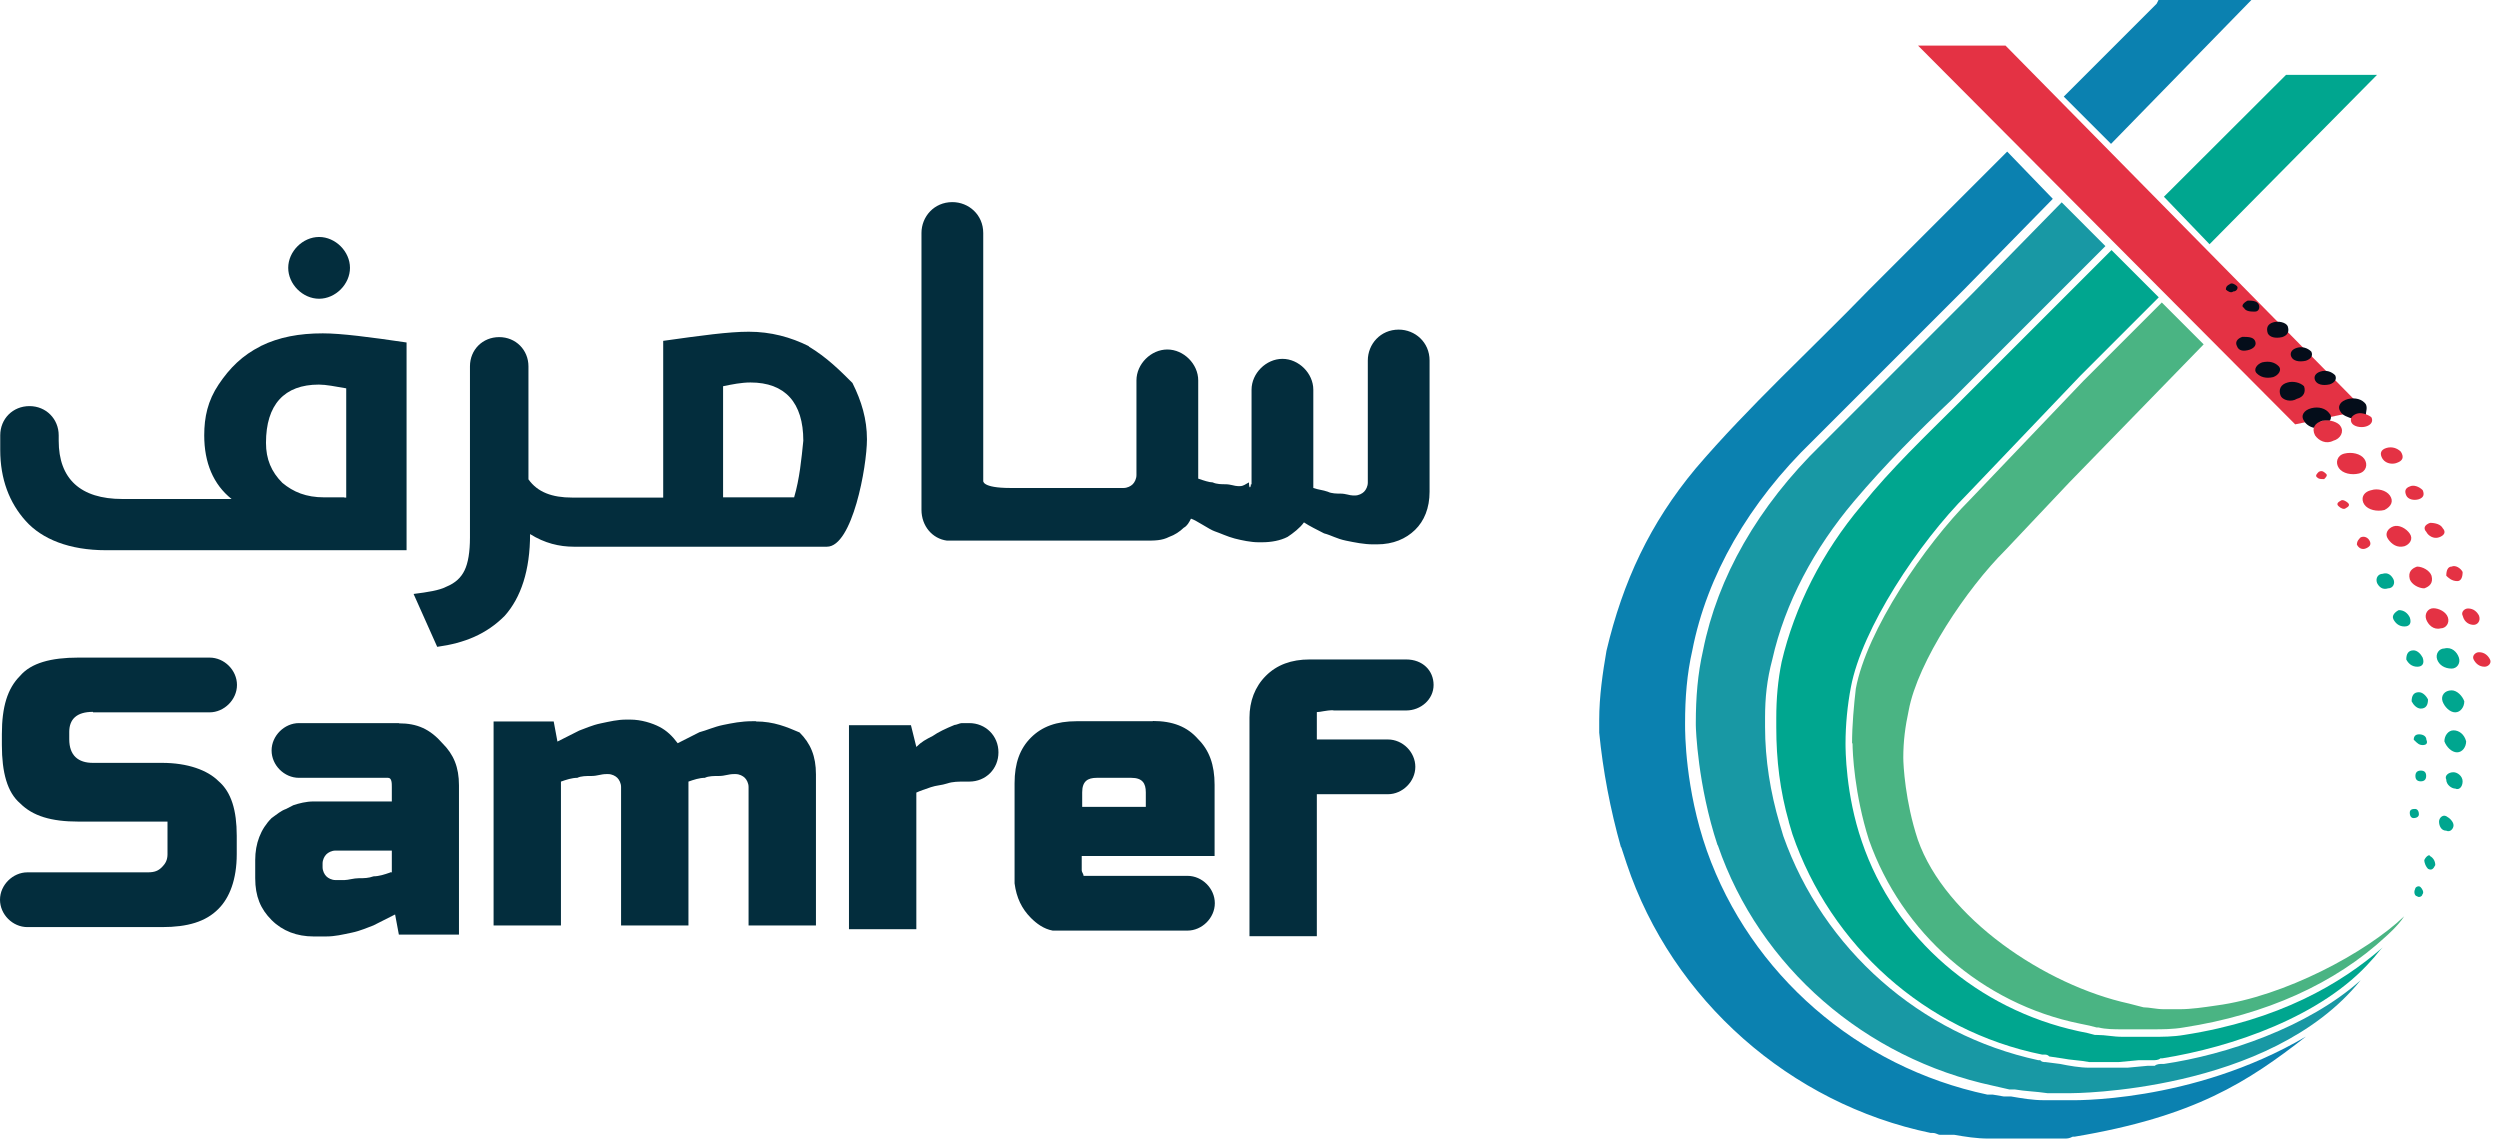 <?xml version="1.0" encoding="UTF-8"?> <svg xmlns="http://www.w3.org/2000/svg" width="129" height="59" viewBox="0 0 129 59" fill="none"><path d="M122.003 21.148L103.486 2.354H98.972L118.43 21.897L122.003 21.148Z" fill="#E43244"></path><path d="M4.804 36.757H10.816C11.564 36.757 12.228 36.105 12.228 35.344C12.228 34.584 11.576 33.932 10.816 33.932H4.044C2.631 33.932 1.605 34.209 1.038 34.873C0.386 35.525 0.097 36.467 0.097 37.879V38.446C0.097 39.859 0.374 40.885 1.038 41.452C1.69 42.104 2.631 42.394 4.044 42.394H8.643V44.084C8.643 44.361 8.546 44.554 8.365 44.736C8.172 44.929 7.991 45.013 7.617 45.013H1.412C0.664 45.013 0 45.665 0 46.425C0 47.186 0.652 47.838 1.412 47.838H8.365C9.681 47.838 10.623 47.56 11.274 46.896C11.842 46.329 12.216 45.387 12.216 44.072V43.13C12.216 41.814 11.938 40.873 11.274 40.305C10.707 39.738 9.681 39.364 8.365 39.364H4.792C4.044 39.364 3.573 38.99 3.573 38.145V37.77C3.573 37.119 3.947 36.732 4.792 36.732" fill="#032D3D"></path><path d="M68.806 36.66H72.56C73.309 36.66 73.973 36.093 73.973 35.344C73.973 34.596 73.405 34.028 72.56 34.028H67.575C66.633 34.028 65.885 34.306 65.318 34.873C64.75 35.441 64.473 36.189 64.473 37.034V48.309H67.949V40.981H71.619C72.367 40.981 73.031 40.33 73.031 39.569C73.031 38.809 72.379 38.157 71.619 38.157H67.949V36.744C68.142 36.744 68.42 36.648 68.794 36.648" fill="#032D3D"></path><path d="M20.122 45.025C19.844 45.122 19.555 45.218 19.277 45.218C18.999 45.315 18.806 45.315 18.529 45.315C18.251 45.315 17.961 45.411 17.78 45.411H17.309C17.116 45.411 16.935 45.315 16.839 45.218C16.742 45.122 16.645 44.941 16.645 44.748V44.554C16.645 44.361 16.742 44.18 16.839 44.084C16.935 43.987 17.116 43.89 17.309 43.89H20.218V45.013H20.122V45.025ZM20.593 37.312H15.426C14.678 37.312 14.014 37.964 14.014 38.724C14.014 39.484 14.666 40.136 15.426 40.136H20.025C20.218 40.136 20.218 40.414 20.218 40.607V41.355H16.175C15.8 41.355 15.426 41.452 15.136 41.549L14.762 41.742C14.485 41.838 14.292 42.019 14.014 42.213C13.447 42.78 13.169 43.528 13.169 44.373V45.315C13.169 46.256 13.447 46.908 14.014 47.475C14.581 48.043 15.33 48.321 16.175 48.321H16.826C17.297 48.321 17.672 48.224 18.142 48.127C18.613 48.031 18.987 47.85 19.265 47.753C19.639 47.56 20.013 47.379 20.387 47.186L20.581 48.224H23.683V40.523C23.683 39.581 23.405 38.929 22.838 38.362C22.186 37.614 21.522 37.324 20.581 37.324" fill="#032D3D"></path><path d="M39.013 37.215H38.819C38.252 37.215 37.781 37.312 37.31 37.408C36.84 37.505 36.465 37.686 36.091 37.782C35.717 37.976 35.343 38.157 34.969 38.35C34.691 37.976 34.401 37.698 34.027 37.505C33.653 37.312 33.086 37.131 32.518 37.131H32.325C31.854 37.131 31.48 37.227 31.009 37.324C30.539 37.42 30.164 37.602 29.887 37.698C29.513 37.891 29.138 38.072 28.764 38.265L28.571 37.227H25.469V47.753H28.945V40.33C29.223 40.233 29.512 40.136 29.79 40.136C29.983 40.04 30.261 40.04 30.539 40.04C30.816 40.04 31.009 39.943 31.287 39.943H31.384C31.577 39.943 31.758 40.04 31.854 40.136C31.951 40.233 32.047 40.414 32.047 40.607V47.753H35.524V40.33C35.802 40.233 36.091 40.136 36.369 40.136C36.562 40.04 36.84 40.04 37.117 40.04C37.395 40.04 37.588 39.943 37.866 39.943H37.962C38.156 39.943 38.337 40.04 38.433 40.136C38.53 40.233 38.626 40.414 38.626 40.607V47.753H42.103V39.955C42.103 39.014 41.825 38.362 41.258 37.795C40.606 37.517 39.942 37.227 39 37.227" fill="#032D3D"></path><path d="M50.011 37.312C50.856 37.312 51.52 37.964 51.52 38.821C51.52 39.678 50.868 40.33 50.011 40.33H49.818C49.444 40.33 49.166 40.33 48.877 40.426C48.587 40.523 48.309 40.523 48.032 40.619C47.754 40.716 47.464 40.812 47.283 40.897V47.946H43.807V37.42H47.005L47.283 38.543C47.561 38.265 47.754 38.169 48.128 37.976C48.406 37.782 48.78 37.601 49.251 37.408C49.347 37.408 49.528 37.312 49.625 37.312H49.999" fill="#032D3D"></path><path d="M59.221 41.633H55.841V40.885C55.841 40.318 56.119 40.136 56.59 40.136H58.376C58.943 40.136 59.124 40.414 59.124 40.885V41.633H59.221ZM59.499 37.215H55.551C54.513 37.215 53.765 37.493 53.197 38.06C52.63 38.627 52.352 39.376 52.352 40.414V45.581C52.449 46.329 52.727 46.896 53.197 47.367C53.475 47.645 53.849 47.934 54.32 48.019H61.273C62.022 48.019 62.685 47.367 62.685 46.606C62.685 45.846 62.034 45.194 61.273 45.194H55.913C55.913 45.098 55.817 45.001 55.817 44.916V44.168H62.673V40.498C62.673 39.46 62.396 38.712 61.828 38.145C61.261 37.493 60.513 37.203 59.474 37.203" fill="#032D3D"></path><path d="M17.768 25.663H16.73C15.789 25.663 15.137 25.386 14.569 24.915C14.002 24.347 13.725 23.695 13.725 22.851C13.725 20.883 14.666 19.845 16.453 19.845C16.827 19.845 17.297 19.941 17.865 20.038V25.675H17.768V25.663ZM13.447 17.865C12.505 18.336 11.854 18.988 11.286 19.833C10.719 20.678 10.538 21.523 10.538 22.464C10.538 23.877 11.008 24.999 11.95 25.748H6.313C4.152 25.748 3.029 24.709 3.029 22.742V22.464C3.029 21.619 2.378 20.955 1.521 20.955C0.664 20.955 0.012 21.607 0.012 22.464V23.213C0.012 24.722 0.482 25.941 1.327 26.882C2.172 27.824 3.585 28.391 5.468 28.391H20.979V17.672C19.096 17.394 17.599 17.201 16.658 17.201C15.438 17.201 14.4 17.394 13.459 17.853" fill="#032D3D"></path><path d="M40.98 25.663H37.311V19.929C37.782 19.833 38.252 19.736 38.723 19.736C40.51 19.736 41.451 20.774 41.451 22.742C41.355 23.683 41.258 24.709 40.98 25.651M41.741 17.865C40.799 17.395 39.773 17.117 38.639 17.117C37.601 17.117 36.2 17.31 34.221 17.588V25.675H29.525C28.487 25.675 27.738 25.398 27.268 24.734V18.903C27.268 18.058 26.616 17.395 25.759 17.395C24.902 17.395 24.25 18.046 24.25 18.903V27.739C24.25 28.488 24.153 29.055 23.972 29.429C23.791 29.803 23.502 30.081 23.031 30.274C22.657 30.467 22.089 30.552 21.341 30.648L22.56 33.377C23.972 33.183 25.095 32.725 26.037 31.783C26.881 30.842 27.352 29.429 27.352 27.558C28.101 28.029 28.861 28.21 29.61 28.21H42.67C43.986 28.21 44.735 24.07 44.735 22.669C44.735 21.631 44.457 20.702 43.986 19.76C43.334 19.109 42.67 18.445 41.729 17.877" fill="#032D3D"></path><path d="M64.58 24.999V20.11C64.58 19.265 65.329 18.517 66.174 18.517C67.019 18.517 67.767 19.265 67.767 20.11V25.18C68.045 25.277 68.238 25.277 68.515 25.373C68.709 25.47 68.986 25.47 69.167 25.47C69.445 25.47 69.638 25.567 69.819 25.567H69.916C70.109 25.567 70.29 25.47 70.386 25.373C70.483 25.277 70.579 25.096 70.579 24.903V18.602C70.579 17.757 71.231 17.008 72.173 17.008C73.018 17.008 73.766 17.66 73.766 18.602V25.373C73.766 26.218 73.489 26.882 73.018 27.341C72.547 27.8 71.895 28.089 71.05 28.089H70.857C70.386 28.089 69.916 27.993 69.445 27.896C68.974 27.8 68.696 27.619 68.322 27.522C67.948 27.329 67.574 27.148 67.284 26.955C67.091 27.232 66.717 27.522 66.439 27.703C66.065 27.896 65.594 27.981 65.123 27.981H64.93C64.556 27.981 64.085 27.884 63.711 27.788C63.337 27.691 62.963 27.51 62.673 27.413C62.395 27.317 61.731 26.846 61.454 26.762C61.357 26.955 61.261 27.136 61.08 27.232C60.886 27.425 60.609 27.607 60.331 27.703C59.957 27.896 59.583 27.896 59.112 27.896H48.864C48.115 27.8 47.548 27.148 47.548 26.303V12.023C47.548 11.178 48.2 10.429 49.141 10.429C49.986 10.429 50.735 11.081 50.735 12.023V24.806C50.735 24.806 50.638 25.18 52.147 25.18H57.977C58.17 25.18 58.352 25.084 58.448 24.987C58.545 24.891 58.641 24.709 58.641 24.516V19.628C58.641 18.783 59.39 18.034 60.234 18.034C61.08 18.034 61.828 18.783 61.828 19.628V24.697C62.106 24.794 62.395 24.891 62.576 24.891C62.77 24.987 63.047 24.987 63.228 24.987C63.506 24.987 63.699 25.084 63.88 25.084H63.977C64.17 25.084 64.254 24.987 64.447 24.891C64.447 25.265 64.544 25.168 64.544 24.987" fill="#032D3D"></path><path d="M18.059 13.821C18.059 14.666 17.31 15.415 16.465 15.415C15.62 15.415 14.872 14.666 14.872 13.821C14.872 12.976 15.62 12.228 16.465 12.228C17.31 12.228 18.059 12.976 18.059 13.821Z" fill="#032D3D"></path><path d="M118.514 20.581C118.888 20.485 118.985 20.207 118.888 19.929C118.695 19.736 118.321 19.652 118.043 19.736C117.669 19.833 117.572 20.11 117.669 20.388C117.765 20.666 118.236 20.762 118.514 20.581Z" fill="#040D1A"></path><path d="M119.83 21.716H120.204C120.301 21.619 120.301 21.438 120.204 21.342C120.011 21.064 119.637 20.968 119.263 21.064C118.889 21.161 118.695 21.438 118.889 21.716C118.985 21.909 119.263 22.09 119.54 22.09C119.54 21.897 119.637 21.812 119.818 21.716" fill="#040D1A"></path><path d="M118.985 18.614C119.263 18.517 119.359 18.336 119.263 18.143C119.069 17.95 118.792 17.865 118.514 17.95C118.237 18.034 118.14 18.227 118.237 18.421C118.333 18.614 118.611 18.698 118.985 18.614Z" fill="#040D1A"></path><path d="M120.215 19.833C120.493 19.736 120.59 19.555 120.493 19.362C120.3 19.169 120.022 19.084 119.745 19.169C119.467 19.253 119.37 19.447 119.467 19.64C119.564 19.833 119.841 19.917 120.215 19.833Z" fill="#040D1A"></path><path d="M122.088 20.871C121.895 20.593 121.521 20.497 121.147 20.593C120.772 20.69 120.579 20.968 120.772 21.245C120.869 21.438 121.146 21.523 121.424 21.619C121.424 21.523 121.521 21.426 121.702 21.426H122.076C122.076 21.233 122.173 21.052 122.076 20.859" fill="#040D1A"></path><path d="M116.076 18.046C116.354 17.95 116.45 17.769 116.354 17.576C116.257 17.382 115.979 17.382 115.702 17.382C115.424 17.479 115.328 17.66 115.424 17.853C115.521 18.131 115.798 18.131 116.076 18.046Z" fill="#040D1A"></path><path d="M117.295 19.459C117.573 19.362 117.766 19.084 117.573 18.891C117.38 18.698 117.102 18.614 116.728 18.698C116.45 18.795 116.257 19.072 116.45 19.265C116.643 19.459 116.921 19.543 117.295 19.459Z" fill="#040D1A"></path><path d="M116.547 15.704C116.45 15.511 116.173 15.511 115.98 15.511C115.787 15.608 115.606 15.789 115.787 15.886C115.883 16.079 116.161 16.079 116.354 16.079C116.547 16.079 116.632 15.886 116.547 15.704Z" fill="#040D1A"></path><path d="M117.766 17.394C118.044 17.298 118.14 17.117 118.044 16.827C117.947 16.634 117.573 16.549 117.295 16.634C117.018 16.718 116.921 16.912 117.018 17.201C117.114 17.394 117.392 17.479 117.766 17.394Z" fill="#040D1A"></path><path d="M115.425 14.763C115.328 14.666 115.147 14.57 115.051 14.666C114.857 14.763 114.857 14.86 114.857 14.944C114.954 15.041 115.135 15.137 115.232 15.04C115.425 15.04 115.509 14.847 115.425 14.763Z" fill="#040D1A"></path><path d="M116.171 0H111.379L111.282 0.193L106.49 4.985L108.929 7.424L116.171 0Z" fill="#0B81B0"></path><path d="M83.654 43.709L83.932 44.554C86.286 51.604 92.394 56.964 99.624 58.46H99.721C99.914 58.46 99.999 58.557 100.095 58.557H100.843C101.411 58.653 101.966 58.75 102.63 58.75H106.481C106.674 58.75 106.758 58.75 106.951 58.653H107.048C113.252 57.615 115.981 55.829 118.986 53.487C113.071 56.964 106.77 56.77 106.77 56.77H105.455C104.887 56.77 104.332 56.674 103.765 56.577H103.39L102.823 56.481H102.545C95.87 55.068 90.329 50.276 88.072 43.891C86.95 40.692 86.95 37.782 86.95 37.408V37.312C86.95 35.996 87.046 34.777 87.324 33.558C88.072 29.707 90.233 25.941 93.528 22.754L101.326 14.956L105.925 10.26L103.571 7.822L96.425 14.968C93.516 17.974 90.221 20.98 87.493 24.178C85.139 27.003 83.739 30.009 82.894 33.582C82.701 34.704 82.519 35.936 82.519 37.155V37.807C82.713 39.774 83.087 41.754 83.642 43.721" fill="#0B81B0"></path><path d="M88.639 43.613C90.799 49.914 96.255 54.61 102.834 56.022L103.679 56.215H103.957C104.524 56.312 104.995 56.312 105.647 56.408H106.866C106.866 56.408 117.114 56.408 121.81 50.578C119.082 53.016 114.857 54.428 111.658 54.899H111.562C111.465 54.899 111.284 54.899 111.187 54.996H110.813L109.775 55.093H107.807C107.337 55.093 106.769 54.996 106.299 54.899L105.55 54.803C105.454 54.803 105.357 54.803 105.273 54.706H105.176C99.068 53.39 94.083 48.972 92.019 43.142L91.825 42.49C91.355 40.897 91.077 39.207 91.077 37.505V37.034C91.077 35.996 91.174 35.066 91.451 34.028C92.103 31.119 93.612 28.295 95.676 25.856C97.269 23.973 98.959 22.283 100.746 20.593L101.12 20.219L102.062 19.277L108.64 12.699L106.383 10.441L101.784 15.137L93.986 22.935C90.703 26.134 88.626 29.791 87.878 33.558C87.6 34.777 87.504 35.996 87.504 37.312V37.408C87.504 37.601 87.6 40.511 88.626 43.613" fill="#1898A4"></path><path d="M122.655 3.863H117.959L111.658 10.152L114.012 12.602L122.655 3.863Z" fill="#00A68F"></path><path d="M92.296 42.394L92.489 43.045C94.457 48.779 99.346 53.197 105.369 54.416H105.466C105.562 54.416 105.659 54.416 105.743 54.513L106.395 54.61C106.866 54.706 107.337 54.706 107.807 54.803H109.316L110.354 54.706H111.103C111.199 54.706 111.38 54.706 111.477 54.61H111.574C115.147 54.042 119.842 52.449 122.377 49.54C122.57 49.347 122.751 49.069 122.945 48.888C120.784 50.771 117.585 52.642 112.696 53.403C112.129 53.499 111.574 53.499 111.103 53.499H109.509C109.039 53.499 108.664 53.403 108.194 53.403H108.097L107.723 53.306L107.252 53.209C102.086 52.087 97.764 48.417 96.074 43.432C95.229 40.993 95.229 38.639 95.229 38.362C95.229 37.42 95.326 36.394 95.507 35.453C96.074 32.447 98.983 28.029 101.518 25.494L107.349 19.386L111.392 15.342L108.954 12.904L102.375 19.483L101.434 20.424L101.06 20.799C99.37 22.488 97.583 24.178 96.074 26.061C94.01 28.5 92.598 31.325 91.934 34.149C91.741 35.091 91.656 36.032 91.656 37.058V37.529C91.656 39.219 91.849 40.812 92.308 42.418" fill="#00A68F"></path><path d="M122.655 30.081C122.751 30.274 122.932 30.455 123.222 30.359C123.5 30.359 123.596 30.081 123.5 29.888C123.403 29.695 123.222 29.514 122.932 29.61C122.739 29.61 122.558 29.804 122.655 30.081Z" fill="#00A68F"></path><path d="M123.499 31.952C123.596 32.145 123.777 32.326 124.067 32.326C124.357 32.326 124.441 32.133 124.344 31.856C124.248 31.663 124.067 31.481 123.777 31.481C123.584 31.578 123.403 31.759 123.499 31.952Z" fill="#00A68F"></path><path d="M126.505 34.499C126.783 34.499 126.976 34.221 126.879 33.932C126.783 33.642 126.505 33.364 126.131 33.461C125.853 33.461 125.66 33.739 125.757 34.028C125.853 34.306 126.131 34.499 126.505 34.499Z" fill="#00A68F"></path><path d="M124.164 34.028C124.261 34.221 124.442 34.403 124.731 34.403C125.021 34.403 125.106 34.209 125.009 33.932C124.912 33.739 124.731 33.558 124.538 33.558C124.261 33.558 124.164 33.751 124.164 34.028Z" fill="#00A68F"></path><path d="M126.035 36.189C126.132 36.467 126.41 36.757 126.687 36.757C126.965 36.757 127.158 36.479 127.158 36.189C127.061 35.911 126.784 35.622 126.506 35.622C126.132 35.622 125.939 35.899 126.035 36.189Z" fill="#00A68F"></path><path d="M124.44 36.189C124.537 36.382 124.718 36.563 124.911 36.563C125.189 36.563 125.285 36.37 125.285 36.093C125.189 35.899 125.008 35.718 124.815 35.718C124.537 35.718 124.44 35.911 124.44 36.189Z" fill="#00A68F"></path><path d="M126.602 37.686C126.324 37.686 126.131 37.964 126.131 38.253C126.227 38.531 126.505 38.821 126.783 38.821C127.06 38.821 127.253 38.543 127.253 38.253C127.157 37.879 126.879 37.686 126.602 37.686Z" fill="#00A68F"></path><path d="M125.008 38.446C125.201 38.446 125.285 38.35 125.201 38.169C125.201 37.976 125.008 37.891 124.826 37.891C124.645 37.891 124.549 37.988 124.549 38.169C124.742 38.362 124.826 38.446 125.02 38.446" fill="#00A68F"></path><path d="M127.071 40.317C127.071 40.04 126.794 39.847 126.601 39.847C126.323 39.847 126.13 40.04 126.226 40.221C126.226 40.498 126.504 40.692 126.697 40.692C126.89 40.788 127.071 40.595 127.071 40.317Z" fill="#00A68F"></path><path d="M125.19 40.04C125.19 39.847 125.093 39.762 124.912 39.762C124.731 39.762 124.635 39.859 124.635 40.04C124.635 40.221 124.731 40.317 124.912 40.317C125.093 40.317 125.19 40.221 125.19 40.04Z" fill="#00A68F"></path><path d="M125.854 42.394C125.854 42.587 125.95 42.864 126.228 42.864C126.421 42.961 126.602 42.768 126.602 42.587C126.602 42.406 126.409 42.213 126.228 42.116C126.035 42.02 125.854 42.213 125.854 42.394Z" fill="#00A68F"></path><path d="M124.815 42.02C124.815 41.826 124.718 41.742 124.621 41.742C124.525 41.742 124.344 41.742 124.344 41.935C124.344 42.128 124.44 42.213 124.537 42.213C124.73 42.213 124.815 42.116 124.815 42.02Z" fill="#00A68F"></path><path d="M125.093 44.361C125.093 44.554 125.189 44.736 125.286 44.832C125.479 44.929 125.564 44.832 125.66 44.639C125.66 44.446 125.564 44.265 125.382 44.168C125.382 44.072 125.189 44.168 125.105 44.361" fill="#00A68F"></path><path d="M124.719 46.244C124.815 46.341 124.996 46.244 124.996 46.148C125.093 46.051 124.996 45.87 124.9 45.774C124.803 45.677 124.622 45.774 124.622 45.87C124.525 46.063 124.622 46.244 124.719 46.244Z" fill="#00A68F"></path><path d="M95.591 38.35C95.591 38.821 95.687 40.981 96.436 43.335C98.126 48.127 102.266 51.797 107.336 52.823L107.806 52.92L108.181 53.016H108.277C108.651 53.113 109.122 53.113 109.496 53.113H111.09C111.561 53.113 112.128 53.113 112.683 53.016C116.908 52.364 120.481 50.759 123.113 48.321C123.113 48.321 123.764 47.753 124.054 47.282C122.087 49.166 117.85 51.423 114.373 51.882C113.721 51.978 113.057 52.075 112.49 52.075H111.645C111.271 52.075 110.897 51.978 110.607 51.978L110.233 51.882L109.859 51.785C105.537 50.843 100.371 47.367 98.958 43.323C98.306 41.356 98.21 39.472 98.21 39.098C98.21 38.253 98.306 37.505 98.488 36.66C98.958 34.125 101.493 30.359 103.473 28.391L106.756 24.915L113.709 17.769L111.549 15.608L107.505 19.652L101.674 25.76C99.32 28.114 96.315 32.532 95.76 35.537C95.663 36.382 95.566 37.42 95.566 38.362L95.591 38.35Z" fill="#4AB483"></path><path d="M119.83 21.716C119.456 21.812 119.263 22.09 119.456 22.464C119.649 22.742 120.023 22.935 120.397 22.742C120.772 22.645 120.965 22.271 120.772 21.994C120.675 21.8 120.204 21.619 119.83 21.716Z" fill="#E43244"></path><path d="M121.618 21.342C121.34 21.438 121.244 21.619 121.34 21.812C121.437 22.006 121.811 22.09 122.089 22.006C122.366 21.921 122.463 21.728 122.366 21.535C122.27 21.438 121.895 21.257 121.618 21.342Z" fill="#E43244"></path><path d="M122.002 23.683C121.809 23.406 121.35 23.309 120.964 23.406C120.589 23.502 120.493 23.877 120.686 24.154C120.879 24.432 121.338 24.528 121.724 24.432C122.098 24.335 122.195 23.961 122.002 23.683Z" fill="#E43244"></path><path d="M122.002 26.037C122.195 26.315 122.654 26.412 123.04 26.315C123.414 26.122 123.511 25.844 123.318 25.567C123.124 25.289 122.666 25.192 122.376 25.289C121.905 25.386 121.809 25.76 122.002 26.037Z" fill="#E43244"></path><path d="M123.499 27.16C123.222 27.256 123.028 27.534 123.222 27.812C123.415 28.089 123.692 28.283 124.067 28.186C124.344 28.089 124.537 27.812 124.344 27.534C124.151 27.256 123.777 27.063 123.499 27.16Z" fill="#E43244"></path><path d="M125.093 30.359C125.371 30.262 125.564 30.081 125.467 29.707C125.371 29.429 124.996 29.236 124.719 29.236C124.441 29.333 124.248 29.514 124.345 29.888C124.441 30.166 124.815 30.359 125.093 30.359Z" fill="#E43244"></path><path d="M123.692 23.877C123.97 23.78 124.066 23.599 123.885 23.309C123.692 23.116 123.415 23.032 123.137 23.116C122.859 23.201 122.763 23.394 122.944 23.683C123.137 23.961 123.511 23.961 123.692 23.877Z" fill="#E43244"></path><path d="M124.815 25.76C125.093 25.663 125.093 25.482 125.009 25.289C124.815 25.096 124.538 25.011 124.357 25.096C124.079 25.192 124.079 25.373 124.164 25.567C124.248 25.76 124.538 25.844 124.815 25.76Z" fill="#E43244"></path><path d="M125.852 27.727C126.13 27.631 126.227 27.45 126.046 27.256C125.949 27.063 125.671 26.979 125.394 26.979C125.116 27.076 125.02 27.256 125.201 27.45C125.297 27.643 125.575 27.824 125.852 27.727Z" fill="#E43244"></path><path d="M126.795 29.985C126.988 29.985 127.072 29.791 127.072 29.514C126.976 29.321 126.698 29.14 126.505 29.236C126.312 29.236 126.228 29.429 126.228 29.707C126.324 29.803 126.505 29.985 126.795 29.985Z" fill="#E43244"></path><path d="M119.648 24.347C119.552 24.444 119.455 24.541 119.552 24.625C119.648 24.722 119.745 24.722 119.926 24.722C120.022 24.625 120.119 24.529 120.022 24.444C119.926 24.36 119.829 24.251 119.648 24.347Z" fill="#E43244"></path><path d="M120.77 25.844C120.577 25.941 120.577 26.037 120.674 26.122C120.77 26.218 120.951 26.315 121.048 26.218C121.241 26.122 121.241 26.025 121.145 25.941C121.048 25.856 120.867 25.748 120.77 25.844Z" fill="#E43244"></path><path d="M121.616 28.102C121.713 28.295 121.894 28.379 122.087 28.295C122.28 28.21 122.365 28.102 122.28 27.92C122.196 27.739 122.002 27.643 121.809 27.727C121.713 27.824 121.616 27.92 121.616 28.102Z" fill="#E43244"></path><path d="M125.189 31.952C125.286 32.23 125.563 32.52 125.938 32.423C126.215 32.423 126.408 32.145 126.312 31.856C126.215 31.566 125.841 31.385 125.563 31.385C125.286 31.385 125.093 31.663 125.189 31.952Z" fill="#E43244"></path><path d="M127.641 32.242C127.834 32.242 128.015 32.049 127.919 31.771C127.822 31.578 127.641 31.397 127.351 31.397C127.158 31.397 126.977 31.59 127.074 31.771C127.17 32.145 127.448 32.242 127.641 32.242Z" fill="#E43244"></path><path d="M127.639 34.028C127.736 34.221 127.917 34.403 128.206 34.403C128.4 34.403 128.581 34.209 128.484 34.028C128.388 33.835 128.206 33.654 127.917 33.654C127.724 33.654 127.543 33.847 127.639 34.028Z" fill="#E43244"></path></svg> 